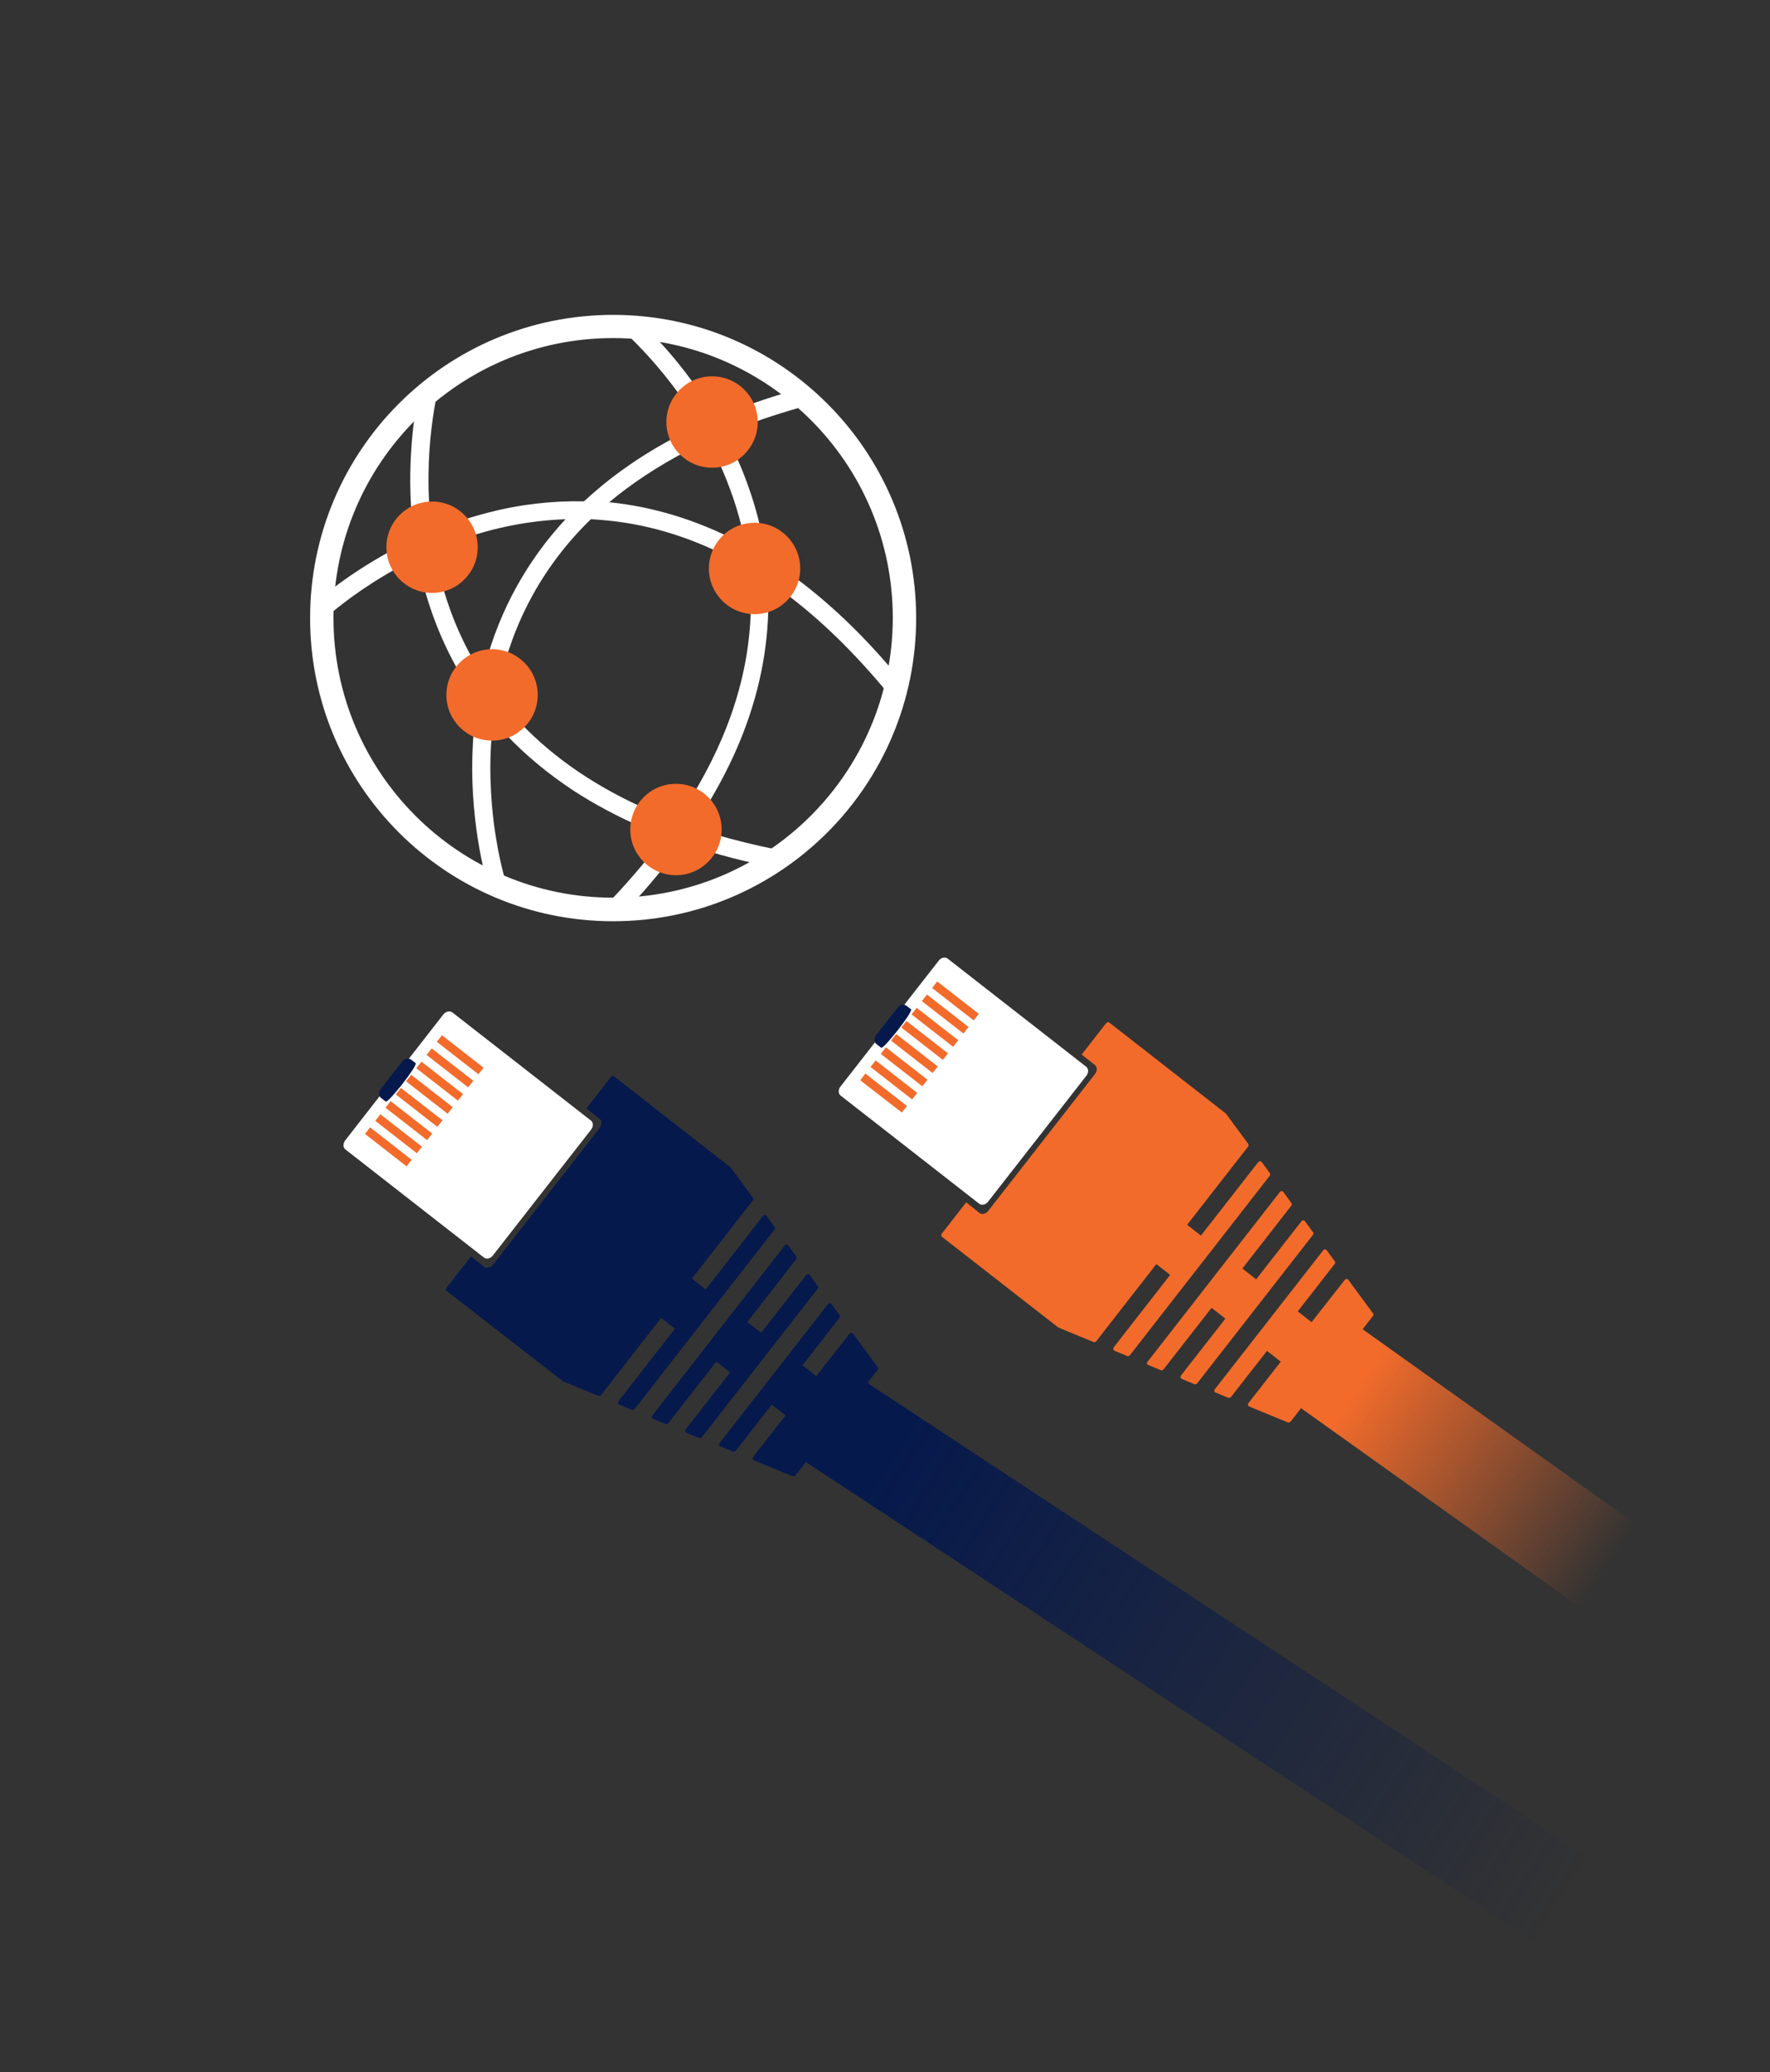 <?xml version="1.0" encoding="utf-8"?>
<!-- Generator: Adobe Illustrator 24.3.0, SVG Export Plug-In . SVG Version: 6.00 Build 0)  -->
<svg version="1.1" id="Layer_1" xmlns="http://www.w3.org/2000/svg" xmlns:xlink="http://www.w3.org/1999/xlink" x="0px" y="0px"
	 viewBox="0 0 1000 1170" style="enable-background:new 0 0 1000 1170;" xml:space="preserve">
<rect x="0" y="0" width="1000" height="1170" fill="#333333" stroke="none"/>
<style type="text/css">
	.st0{fill:#FFFFFF;}
	.st1{fill:#F0EDFF;}
	.st2{fill:#193972;}
	.st3{fill:#0D2863;}
	.st4{fill:#F26B2B;}
	.st5{fill:#06194C;}
	.st6{fill:#F9AE93;}
	.st7{fill:#FFC7BD;}
	.st8{fill:#FF95A9;}
	.st9{fill:#E5659B;}
	.st10{fill:#D85825;}
	.st11{fill:#624AC9;}
	.st12{fill:#7F603E;}
	.st13{fill:#715537;}
	.st14{fill:#D2E3F7;}
	.st15{fill:#E9E6FF;}
	.st16{fill:url(#SVGID_1_);}
	.st17{fill:url(#SVGID_2_);}
	.st18{fill:url(#SVGID_3_);}
	.st19{fill:url(#SVGID_4_);}
	.st20{fill:#F48D64;}
	.st21{fill-rule:evenodd;clip-rule:evenodd;fill:#F26B2B;}
	.st22{fill-rule:evenodd;clip-rule:evenodd;fill:#FFFFFF;}
	.st23{fill:none;}
	.st24{fill:#7F5834;}
	.st25{fill:#F04F4F;}
	.st26{fill:#FF9C35;}
	.st27{opacity:0.2;fill:#FFFFFF;}
	.st28{fill:#2B5DA9;}
	.st29{fill:url(#SVGID_5_);}
	.st30{fill:url(#SVGID_6_);}
	.st31{fill:url(#SVGID_7_);}
	.st32{fill:#DDD6FF;}
	.st33{fill:#C4B8FF;}
	.st34{fill:#264E87;}
	.st35{fill:#40327A;}
	.st36{fill:#FF9D45;}
	.st37{fill:#431A31;}
	.st38{fill:none;stroke:#F26B2B;stroke-width:3.257;stroke-miterlimit:10;}
	.st39{fill:#A5896A;}
	.st40{fill:#EAC0AD;}
	.st41{fill:#A796F2;}
	.st42{fill:#D3D5FC;}
	.st43{fill:#FDC854;}
	.st44{fill:none;stroke:#193972;stroke-width:5.681;stroke-miterlimit:10;}
	.st45{fill:none;stroke:#06194C;stroke-width:3.446;stroke-linecap:round;stroke-linejoin:round;stroke-miterlimit:10;}
	.st46{fill:none;stroke:#193972;stroke-width:6.179;stroke-miterlimit:10;}
	.st47{fill:none;stroke:#06194C;stroke-width:3.748;stroke-linecap:round;stroke-linejoin:round;stroke-miterlimit:10;}
	.st48{fill:#967054;}
	.st49{fill:none;stroke:#E1EEF7;stroke-width:2.227;stroke-miterlimit:10;}
	.st50{fill:#F9E0D2;}
	.st51{fill:#87654B;}
	.st52{fill:#EFEEFE;}
	.st53{fill:none;stroke:#653087;stroke-width:2.418;stroke-linecap:round;stroke-miterlimit:10;}
	.st54{fill:none;stroke:#06194C;stroke-width:2.418;stroke-linecap:round;stroke-miterlimit:10;}
</style>
<g>
	<polygon class="st4" points="560,575 512.6,634.5 481.4,610 528,550.3 	"/>
	<g>
		<linearGradient id="SVGID_1_" gradientUnits="userSpaceOnUse" x1="765.711" y1="785.323" x2="909.87" y2="882.179">
			<stop  offset="0" style="stop-color:#F26B2B"/>
			<stop  offset="0.985" style="stop-color:#F26B2B;stop-opacity:1.460153e-02"/>
			<stop  offset="1" style="stop-color:#F26B2B;stop-opacity:0"/>
		</linearGradient>
		<polygon class="st16" points="734.1,794.5 905.7,916.9 940.5,872.3 768.9,749.9 		"/>
		<g>
			<path class="st4" d="M686.5,786.2c0.1,0.1,0.2,0.1,0.2,0.1l7.2,3c0.5,0.2,1.2,0,1.6-0.5l20.3-26l7.8,6.1l-18.2,23.3
				c-0.3,0.3-0.4,0.8-0.3,1.2c0,0.3,0.2,0.5,0.4,0.7c0.1,0.1,0.2,0.1,0.2,0.1l21.9,9c0.5,0.2,1.2,0,1.6-0.5l46.4-59.5
				c0.4-0.5,0.5-1.2,0.1-1.6l-14-19c0-0.1-0.1-0.1-0.2-0.2c-0.2-0.2-0.5-0.2-0.8-0.2c-0.4,0-0.8,0.3-1,0.6L741,746.6l-7.8-6.1
				l20.8-26.7c0.4-0.5,0.5-1.2,0.1-1.6l-4.6-6.3c0-0.1-0.1-0.1-0.2-0.2c-0.2-0.2-0.5-0.2-0.8-0.2c-0.4,0-0.8,0.3-1,0.6l-61.1,78.3
				c-0.3,0.3-0.4,0.8-0.3,1.2C686.2,785.8,686.3,786.1,686.5,786.2L686.5,786.2z"/>
			<path class="st4" d="M648.4,770.6c0.1,0.1,0.2,0.1,0.2,0.1l7.2,3c0.5,0.2,1.2,0,1.6-0.5l27.1-34.7l7.8,6.1l-25,32
				c-0.3,0.3-0.4,0.8-0.3,1.2c0,0.3,0.2,0.5,0.4,0.7c0.1,0.1,0.2,0.1,0.2,0.1l7.2,3c0.5,0.2,1.2,0,1.6-0.5l65.3-83.7
				c0.4-0.5,0.5-1.2,0.1-1.6l-4.6-6.3c0-0.1-0.1-0.1-0.2-0.2c-0.2-0.2-0.5-0.2-0.8-0.2c-0.4,0-0.8,0.3-1,0.6l-25.5,32.7l-7.8-6.1
				l27.6-35.4c0.4-0.5,0.5-1.2,0.1-1.6l-4.6-6.3c0-0.1-0.1-0.1-0.2-0.2c-0.2-0.2-0.5-0.2-0.8-0.2c-0.4,0-0.8,0.3-1,0.6l-74.7,95.8
				c-0.3,0.3-0.4,0.8-0.3,1.2C648.1,770.2,648.2,770.4,648.4,770.6L648.4,770.6z"/>
			<path class="st4" d="M553.3,684.9c1.4,1.1,3.7,0.6,5-1.1l60.4-77.4c1.3-1.7,1.3-4-0.2-5.1l-7.4-5.8l13.8-17.7
				c0.5-0.6,1.3-0.8,1.8-0.4l65.9,51.4l12.6,17.1c0.3,0.4,0.3,1.1-0.1,1.6l-34.4,44.1l7.8,6.1l32.3-41.4c0.3-0.3,0.7-0.6,1-0.6
				c0.3,0,0.6,0.1,0.8,0.2c0.1,0.1,0.1,0.1,0.2,0.2l4.6,6.3c0.3,0.4,0.3,1.1-0.1,1.6l-78.9,101.2c-0.4,0.5-1.1,0.7-1.6,0.5l-7.2-3
				c-0.1,0-0.2-0.1-0.2-0.1c-0.2-0.2-0.3-0.4-0.4-0.7c-0.1-0.4,0.1-0.8,0.3-1.2l31.8-40.8l-7.8-6.1l-33.9,43.5
				c-0.4,0.5-1.1,0.7-1.6,0.5l-19.9-8.2l-65.7-51.2c-0.5-0.4-0.6-1.2-0.1-1.8l13.8-17.7L553.3,684.9z"/>
		</g>
		<path class="st0" d="M530.4,542.4l-55.6,71.2c-1.3,1.7-1.3,4,0.2,5.1l78.2,61c1.4,1.1,3.7,0.6,5-1.1l55.6-71.2
			c1.3-1.7,1.3-4-0.2-5.1l-78.2-61C533.9,540.2,531.7,540.7,530.4,542.4z M488.9,606.2l23.5,18.3l-2.9,3.7L486,610L488.9,606.2z
			 M494.7,598.8l23.5,18.3l-2.9,3.7l-23.5-18.3L494.7,598.8z M500.5,591.4l23.5,18.3l-2.9,3.7l-23.5-18.3L500.5,591.4z M506.3,583.9
			l23.5,18.3l-2.9,3.7l-23.5-18.3L506.3,583.9z M512.1,576.5l23.5,18.3l-2.9,3.7l-23.5-18.3L512.1,576.5z M517.9,569.1l23.5,18.3
			l-2.9,3.7L515,572.8L517.9,569.1z M523.7,561.6l23.5,18.3l-2.9,3.7l-23.5-18.3L523.7,561.6z M529.5,554.2l23.5,18.3l-2.9,3.7
			l-23.5-18.3L529.5,554.2z"/>
		<path class="st5" d="M495,584.5c-1.3,1.7-1.3,4,0.2,5.1l2.6,2c1.4,1.1,18.4-20.6,16.9-21.7l-2.6-2c-1.4-1.1-3.7-0.6-5,1.1
			L495,584.5z"/>
	</g>
</g>
<g>
	<polygon class="st4" points="280.2,605.4 232.8,664.8 201.6,640.4 248.2,580.7 	"/>
	<g>
		<linearGradient id="SVGID_2_" gradientUnits="userSpaceOnUse" x1="500.363" y1="823.119" x2="885.537" y2="1073.144">
			<stop  offset="0" style="stop-color:#06194C"/>
			<stop  offset="0.985" style="stop-color:#06194C;stop-opacity:1.460153e-02"/>
			<stop  offset="1" style="stop-color:#06194C;stop-opacity:0"/>
		</linearGradient>
		<polygon class="st17" points="454.3,824.9 887.7,1110.1 922.5,1065.5 489.1,780.3 		"/>
		<g>
			<path class="st5" d="M406.7,816.6c0.1,0.1,0.2,0.1,0.2,0.1l7.2,3c0.5,0.2,1.2,0,1.6-0.5l20.3-26l7.8,6.1l-18.2,23.3
				c-0.3,0.3-0.4,0.8-0.3,1.2c0,0.3,0.2,0.5,0.4,0.7c0.1,0.1,0.2,0.1,0.2,0.1l21.9,9c0.5,0.2,1.2,0,1.6-0.5l46.4-59.5
				c0.4-0.5,0.5-1.2,0.1-1.6l-14-19c0-0.1-0.1-0.1-0.2-0.2c-0.2-0.2-0.5-0.2-0.8-0.2c-0.4,0-0.8,0.3-1,0.6L461.2,777l-7.8-6.1
				l20.8-26.7c0.4-0.5,0.5-1.2,0.1-1.6l-4.6-6.3c0-0.1-0.1-0.1-0.2-0.2c-0.2-0.2-0.5-0.2-0.8-0.2c-0.4,0-0.8,0.3-1,0.6l-61.1,78.3
				c-0.3,0.3-0.4,0.8-0.3,1.2C406.3,816.2,406.5,816.5,406.7,816.6L406.7,816.6z"/>
			<path class="st5" d="M368.6,801c0.1,0.1,0.2,0.1,0.2,0.1l7.2,3c0.5,0.2,1.2,0,1.6-0.5l27.1-34.7l7.8,6.1l-25,32
				c-0.3,0.3-0.4,0.8-0.3,1.2c0,0.3,0.2,0.5,0.4,0.7c0.1,0.1,0.2,0.1,0.2,0.1l7.2,3c0.5,0.2,1.2,0,1.6-0.5l65.3-83.7
				c0.4-0.5,0.5-1.2,0.1-1.6l-4.6-6.3c0-0.1-0.1-0.1-0.2-0.2c-0.2-0.2-0.5-0.2-0.8-0.2c-0.4,0-0.8,0.3-1,0.6L430,752.6l-7.8-6.1
				l27.6-35.4c0.4-0.5,0.5-1.2,0.1-1.6l-4.6-6.3c0-0.1-0.1-0.1-0.2-0.2c-0.2-0.2-0.5-0.2-0.8-0.2c-0.4,0-0.8,0.3-1,0.6l-74.7,95.8
				c-0.3,0.3-0.4,0.8-0.3,1.2C368.3,800.6,368.4,800.8,368.6,801L368.6,801z"/>
			<path class="st5" d="M273.5,715.3c1.4,1.1,3.7,0.6,5-1.1l60.4-77.4c1.3-1.7,1.3-4-0.2-5.1l-7.4-5.8l13.8-17.7
				c0.5-0.6,1.3-0.8,1.8-0.4l65.9,51.4l12.6,17.1c0.3,0.4,0.3,1.1-0.1,1.6l-34.4,44.1l7.8,6.1l32.3-41.4c0.3-0.3,0.7-0.6,1-0.6
				c0.3,0,0.6,0.1,0.8,0.2c0.1,0.1,0.1,0.1,0.2,0.2l4.6,6.3c0.3,0.4,0.3,1.1-0.1,1.6l-78.9,101.2c-0.4,0.5-1.1,0.7-1.6,0.5l-7.2-3
				c-0.1,0-0.2-0.1-0.2-0.1c-0.2-0.2-0.3-0.4-0.4-0.7c-0.1-0.4,0.1-0.8,0.3-1.2l31.8-40.8l-7.8-6.1l-33.9,43.5
				c-0.4,0.5-1.1,0.7-1.6,0.5l-19.9-8.2L252.4,729c-0.5-0.4-0.6-1.2-0.1-1.8l13.8-17.7L273.5,715.3z"/>
		</g>
		<path class="st0" d="M250.5,572.8L195,644c-1.3,1.7-1.3,4,0.2,5.1l78.2,61c1.4,1.1,3.7,0.6,5-1.1l55.6-71.2c1.3-1.7,1.3-4-0.2-5.1
			l-78.2-61C254.1,570.6,251.9,571.1,250.5,572.8z M209.1,636.6l23.5,18.3l-2.9,3.7l-23.5-18.3L209.1,636.6z M214.9,629.2l23.5,18.3
			l-2.9,3.7L212,632.9L214.9,629.2z M220.7,621.8l23.5,18.3l-2.9,3.7l-23.5-18.3L220.7,621.8z M226.5,614.3l23.5,18.3l-2.9,3.7
			L223.6,618L226.5,614.3z M232.3,606.9l23.5,18.3l-2.9,3.7l-23.5-18.3L232.3,606.9z M238.1,599.5l23.5,18.3l-2.9,3.7l-23.5-18.3
			L238.1,599.5z M243.9,592l23.5,18.3l-2.9,3.7L241,595.7L243.9,592z M249.7,584.6l23.5,18.3l-2.9,3.7l-23.5-18.3L249.7,584.6z"/>
		<path class="st5" d="M215.1,614.9c-1.3,1.7-1.3,4,0.2,5.1l2.6,2c1.4,1.1,18.4-20.6,16.9-21.7l-2.6-2c-1.4-1.1-3.7-0.6-5,1.1
			L215.1,614.9z"/>
	</g>
</g>
<g>
	<path class="st0" d="M346.4,177.8c-94.6,0-171.2,76.6-171.2,171.2s76.6,171.2,171.2,171.2S517.6,443.5,517.6,349
		S440.9,177.8,346.4,177.8z M346.4,506.9c-87.2,0-158-70.7-158-158c0-87.2,70.7-158,158-158c87.2,0,158,70.7,158,158
		C504.3,436.2,433.6,506.9,346.4,506.9z"/>
	<path class="st0" d="M449,326c0.4-1.5,0.5-3,0.5-4.6v0c0-10.8-8.6-19.7-19.2-20.2c-2.5-11.8-6.1-23.5-10.7-35
		c-1.1-2.7-2.3-5.5-3.5-8.2c5-3.7,8.2-9.6,8.2-16.2l0,0c0-0.9-0.1-1.8-0.2-2.7c9.5-3.5,19.4-6.6,29.7-9.5c-3.1-2.8-6.3-5.4-9.5-7.9
		c-8.3,2.4-16.3,5.1-24.1,8c-3.7-4.9-9.6-8.1-16.1-8.1l0,0c-2.7,0-5.2,0.5-7.6,1.5c-1.1-1.7-2.3-3.4-3.5-5
		c-8.2-11.6-16.3-20.9-22.8-27.8c-5.3-0.8-10.7-1.3-16.1-1.6c6.4,6,18.4,18.2,30.6,35.3c1.2,1.7,2.4,3.4,3.6,5.3
		c-2.8,3.5-4.4,7.8-4.4,12.6l0,0c0,1.2,0.1,2.4,0.3,3.6c-11.6,6-22.4,12.5-32.2,19.6c-7.9,5.6-15.2,11.7-22.1,18
		c-17.9-0.4-36.2,1.7-54.3,6.4c-6.1,1.6-12.2,3.4-18.3,5.5c-3.6-4-8.8-6.6-14.6-6.8c-0.5-7.3-0.7-14.1-0.6-20.3
		c0.2-19.5,2.8-35.4,4.6-44.6c-4.3,3.4-8.4,7-12.3,10.8c-1.3,9-2.4,20.3-2.6,33.3c-0.1,7.8,0.1,15.6,0.8,23.2
		c-6.3,3.4-10.6,10.1-10.6,17.8v0c0,0.7,0,1.4,0.1,2c-15.8,8.5-27.9,17-35.4,22.9c-0.5,4.6-0.7,9.2-0.8,13.9
		c3.9-3.4,18.3-15.4,39.8-27.1c3,4.3,7.7,7.3,13,8.2c5,19.6,12.6,37.9,22.6,54.4c0.2,0.3,0.4,0.7,0.6,1c-2.7,3.4-4.4,7.8-4.4,12.5v0
		c0,7.4,4.1,14,10.1,17.5c-0.9,11.2-1.1,22.7-0.4,34.3c1.1,19.2,4.1,34.7,6.4,44.4c3.9,2,8,3.9,12.1,5.5c-1.8-6-6.9-25.2-8.3-50.9
		c-0.5-9-0.6-19.4,0.3-30.6c0,0,0,0,0,0h0c2.9,0,5.6-0.6,8.1-1.7c11.2,11.8,24,22.4,38.3,31.8c12,7.8,25.2,14.8,39.5,21
		c-0.1,0.8-0.2,1.6-0.2,2.4l0,0c0,4.7,1.6,9.1,4.4,12.5c-7.3,9.1-15.3,18.2-23.9,27.2c0.8,0,1.6,0,2.4,0c4,0,8.1-0.2,12-0.4
		c6.3-6.8,12.1-13.7,17.6-20.6c2.4,1,5,1.5,7.7,1.5h0c7.1,0,13.4-3.7,17-9.3c8.6,2.6,17.5,4.9,26.6,6.9c4.1-2.4,8.2-5,12-7.8l0-0.1
		c-12.4-2.5-24.2-5.4-35.5-8.7c0-0.4,0-0.8,0-1.2l0,0c0-5.2-2-9.9-5.2-13.5c7.9-12.8,14.5-25.6,19.8-38.5
		c10.4-25.5,15.7-51.3,15.8-77c3.8-1,7.1-3,9.7-5.8c19.8,14.8,38.9,33.4,57.4,55.8c1.1-4.1,2.1-8.3,2.9-12.6
		C486.6,357.6,468.1,340.1,449,326z M388.4,254.5c3.7,4.5,9.3,7.4,15.6,7.4l0,0c0.8,0,1.7-0.1,2.5-0.2c5.6,12.4,10.6,26.3,13.8,41.5
		c-1.3,0.7-2.6,1.5-3.7,2.4c-23.4-12.1-47.6-19.5-72.4-22C357.1,272.8,371.9,263.1,388.4,254.5z M273.9,376.2
		c-1.3,0.3-2.6,0.6-3.8,1.1c0,0,0,0,0,0c-10.1-16.6-16.8-33.7-21.1-50.1c7.7-2.9,13.3-10.3,13.3-19v0c0-1.4-0.2-2.8-0.4-4.2
		c16.8-5.7,36.3-10.1,57.6-10.8c-10.9,11.7-20.1,24.5-27.7,38.2C284.1,345.3,278.1,360.3,273.9,376.2z M390.3,450.7
		c-2.1-0.7-4.3-1.1-6.5-1.1h0c-6.7,0-12.6,3.3-16.3,8.3c-29.6-12.8-54.2-29.4-73.5-49.7c2.6-3.4,4.1-7.6,4.1-12.2v0
		c0-8.8-5.7-16.3-13.6-19.1c3.6-13.4,8.9-27.2,16.4-40.8c8.7-15.7,19.7-30.1,32.9-42.9c2,0.1,3.9,0.2,5.9,0.4
		c24.3,1.9,47.9,8.8,70.8,20.4c-0.9,2.3-1.4,4.7-1.4,7.3v0c0,9.4,6.4,17.3,15.1,19.6C424.1,377.6,412.7,414.3,390.3,450.7z"/>
</g>
<circle class="st4" cx="244.1" cy="309" r="25.8"/>
<circle class="st4" cx="402.3" cy="238.3" r="25.8"/>
<circle class="st4" cx="426.3" cy="321" r="25.8"/>
<circle class="st4" cx="381.9" cy="468.4" r="25.8"/>
<circle class="st4" cx="278" cy="392.4" r="25.8"/>
</svg>
